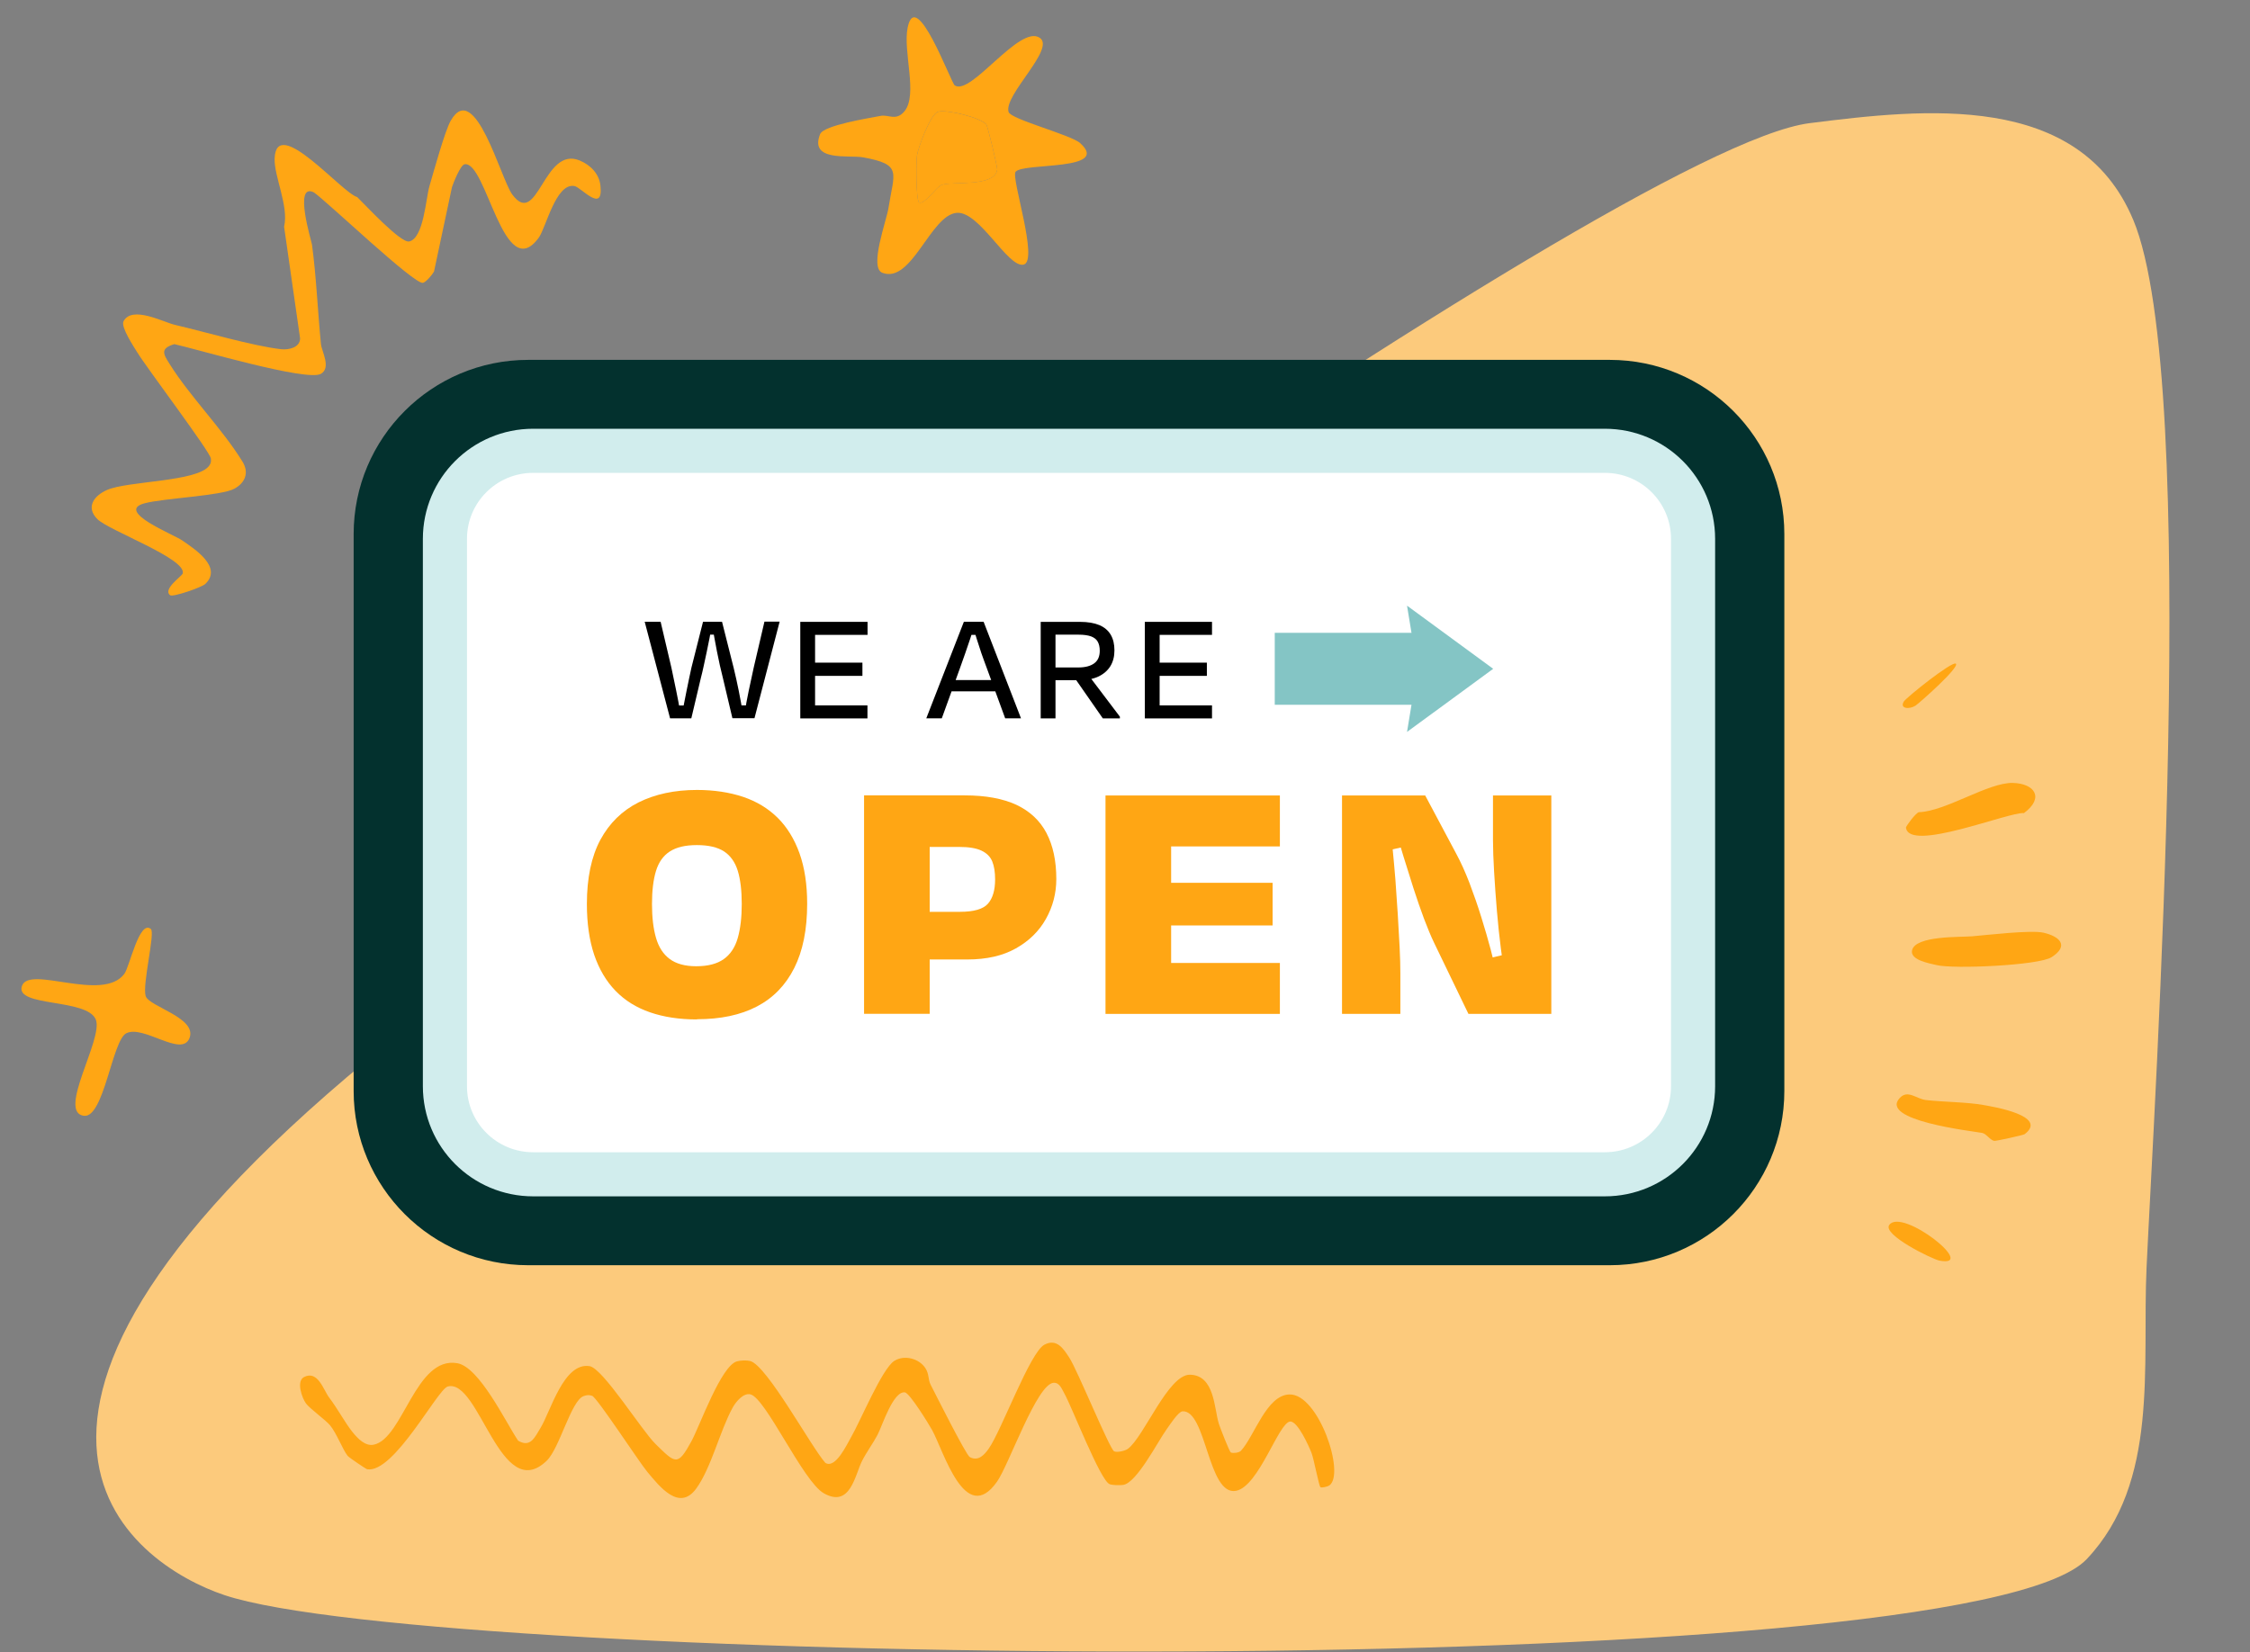 <svg width="561" height="412" viewBox="0 0 561 412" fill="none" xmlns="http://www.w3.org/2000/svg">
<rect x="0" y="0" width="561" height="412" fill="#808080" stroke="none"/>
<path d="M531.862 54.784C518.452 22.734 479.632 27.124 451.202 30.714C402.322 36.894 136.102 229.244 102.812 255.334C-22.118 353.274 33.322 390.224 55.942 397.804C108.822 415.524 490.362 420.544 520.312 388.814C538.442 369.604 534.072 340.734 535.212 316.044C537.072 275.534 548.832 95.294 531.872 54.784H531.862Z" fill="#FCCA7C"/>
<path d="M277.77 361.934C278.456 362.32 280.548 361.836 281.225 361.325C285.307 358.24 291.278 342.753 296.7 342.847C302.879 342.954 302.713 351.285 303.901 355.079C304.159 355.904 306.541 362.109 306.91 362.253C307.477 362.473 308.859 362.334 309.384 361.84C312.784 358.19 315.756 347.882 321.524 347.766C328.771 347.622 335.511 367.633 331.438 370.467C331.033 370.75 329.563 371.122 329.227 370.884C328.863 370.629 327.587 363.863 327.011 362.365C326.357 360.67 323.551 354.393 321.68 354.523C318.801 354.724 313.917 370.665 308.205 371.794C301.169 373.189 300.815 351.599 294.835 351.976C293.779 352.043 291.582 355.487 290.877 356.46C288.666 359.509 283.413 369.862 280.032 370.328C279.202 370.44 277.396 370.422 276.664 370.14C274.328 369.23 267.274 350.877 265.404 347.577C264.787 346.492 264.225 344.779 262.713 344.86C258.539 345.08 251.587 365.266 248.592 369.521C240.645 380.807 235.269 361.809 232.394 356.626C231.532 355.074 226.814 347.407 225.621 347.25C222.7 346.864 219.973 355.576 218.821 357.796C217.784 359.791 216.001 362.248 214.942 364.338C213.182 367.799 212.039 376.193 205.4 372.409C200.18 369.431 190.915 348.577 187.073 347.734C185.322 347.349 183.479 349.604 182.696 351.016C179.526 356.738 177.32 366.167 173.569 371.27C169.322 377.049 164.406 370.665 161.393 367.068C159.356 364.638 148.843 348.496 147.631 348.102C146.829 347.837 146.29 347.905 145.512 348.183C142.388 349.295 139.532 361.217 136.307 364.306C124.766 375.359 119.537 343.676 111.635 345.788C109.074 346.474 98.224 367.517 91.553 366.427C91.258 366.378 86.978 363.468 86.678 363.082C85.421 361.477 83.951 357.482 82.302 355.473C81.21 354.142 77.248 351.312 76.285 350.003C75.322 348.694 73.787 344.457 75.815 343.421C79.27 341.654 80.666 346.698 82.076 348.55C84.177 351.308 86.047 354.85 87.872 357.119C89.208 358.782 91.078 360.742 93.202 360.293C100.523 358.746 103.596 338.166 114.017 339.973C119.55 340.932 126.111 354.738 129.184 359.289C132.285 361.15 133.367 358.388 134.772 356.106C137.297 351.998 140.541 339.654 147.014 340.713C150.326 341.255 160.001 356.747 163.429 360.105C168.432 365.006 168.953 365.764 172.408 359.415C174.495 355.581 179.808 340.524 183.774 339.506C184.719 339.264 186.101 339.193 187.032 339.426C191.219 340.475 202.231 360.84 205.792 364.836C208.335 366.391 211.15 360.231 212.205 358.419C214.527 354.433 219.917 341.34 222.977 339.399C225.506 337.798 229.238 338.811 230.781 341.286C231.703 342.766 231.38 344.048 232.025 345.304C233.191 347.591 240.871 362.876 241.788 363.378C243.939 364.558 245.473 362.773 246.533 361.266C249.744 356.684 256.802 337.26 260.401 335.359C263.515 333.713 265.164 336.39 266.611 338.587C268.583 341.582 276.636 361.302 277.779 361.943L277.77 361.934Z" fill="#FFA614"/>
<path d="M115.829 40.969C114.816 41.144 113.052 45.575 112.688 46.69L108.215 67.727C107.782 68.528 106.192 70.393 105.448 70.54C103.263 70.977 81.858 50.543 78.284 47.993C73.1 45.397 77.671 60.138 77.79 61.017C78.88 69.047 79.212 77.633 80.026 85.824C80.202 87.612 82.643 91.73 80.007 93.234C76.526 95.221 48.991 87.042 43.468 85.825C39.794 86.932 40.765 88.346 42.307 90.805C47.421 98.964 55.368 106.858 60.45 115.11C62.16 117.889 61.153 120.37 58.457 121.873C55.247 123.663 40.777 124.236 35.987 125.535C28.688 127.514 43.307 133.311 45.403 134.76C48.479 136.891 55.589 141.419 51.18 145.641C50.305 146.476 43.096 148.988 42.41 148.441C40.5 146.913 45.356 143.726 45.557 143.022C46.591 139.348 27.163 132.342 24.289 129.474C21.297 126.489 23.444 123.598 26.73 122.175C31.919 119.928 49.225 120.177 52.149 116.153C52.62 115.502 52.641 115.126 52.582 114.361C52.464 112.763 36.637 91.818 34.23 87.886C33.372 86.486 30.07 81.54 30.798 80.135C32.887 76.116 40.734 80.35 43.632 81.023C51.192 82.778 62.938 86.269 70.101 87.093C71.972 87.306 74.851 86.678 74.82 84.363L70.833 56.529C72.063 51.42 68.294 43.979 68.477 39.48C68.923 28.534 85.253 48.113 89.062 49.149C90.991 51.005 99.892 60.678 102.021 60.218C105.647 59.433 106.176 49.476 107.079 46.409C108.098 42.938 110.926 32.632 112.388 30.091C118.395 19.635 124.846 44.61 127.721 48.502C134.08 57.099 135.528 36.273 144.529 40.023C147.247 41.157 149.399 43.341 149.716 46.334C150.473 53.39 144.9 46.694 143.228 46.396C138.579 45.558 136.143 56.791 134.332 59.273C125.575 71.259 121.287 40.02 115.836 40.969L115.829 40.969Z" fill="#FFA614"/>
<path d="M37.611 231.678C38.753 232.614 35.433 245.549 36.322 248.418C37.146 251.06 49.324 253.856 47.219 258.955C45.24 263.749 35.798 255.542 31.495 257.687C27.969 259.446 25.918 278.882 20.931 278.277C14.185 277.454 25.765 259.134 23.906 254.32C21.814 248.909 3.687 251.22 5.467 245.908C7.246 240.596 25.586 250.091 30.997 242.88C32.319 241.12 34.736 229.321 37.604 231.678H37.611Z" fill="#FFA614"/>
<path d="M491.66 233.513C495.309 233.205 506.41 231.887 509.523 232.611C513.67 233.57 515.929 235.908 511.509 238.722C508.296 240.768 487.08 241.725 482.855 240.685C481.226 240.281 476.17 239.472 476.741 236.987C477.588 233.308 488.801 233.749 491.664 233.508L491.66 233.513Z" fill="#FFA614"/>
<path d="M501.863 195.26C507.241 195.385 509.846 198.921 504.635 202.781C501.01 202.387 475.879 212.719 475.221 206.373C475.193 206.123 477.565 202.787 478.456 202.549C485.149 202.337 495.71 195.114 501.868 195.256L501.863 195.26Z" fill="#FFA614"/>
<path d="M494.498 275.576C496.852 275.99 510.833 278.267 504.805 282.862C504.499 283.096 497.604 284.606 497.22 284.528C496.164 284.316 495.251 282.726 494.214 282.542C491.495 282.049 468.434 279.442 473.677 273.822C475.685 271.669 477.816 274.067 480.193 274.341C484.517 274.839 490.317 274.836 494.493 275.572L494.498 275.576Z" fill="#FFA614"/>
<path d="M471.065 305.478C474.271 301.117 493.381 316.261 483.553 314.386C481.838 314.055 469.254 307.939 471.065 305.478Z" fill="#FFA614"/>
<path d="M474.669 174.975C475.29 173.949 486.843 164.712 487.671 165.526C488.605 166.438 478.607 175.311 477.602 175.979C476.112 176.958 473.585 176.769 474.674 174.979L474.669 174.975Z" fill="#FFA614"/>
<path d="M238.072 21.309C242.102 23.971 254.207 6.044 259.24 9.423C263.277 12.133 250.17 23.732 251.478 27.936C252.049 29.775 267.062 33.626 269.34 35.704C277.035 42.703 255.117 40.472 253.218 42.849C252.029 44.336 259.114 65.225 255.177 66.002C251.246 66.779 244.194 52.583 238.53 53.081C231.983 53.659 227.342 70.843 219.991 68.028C216.652 66.746 221.041 55.013 221.519 51.926C222.913 42.915 225.091 41.049 215.217 39.243C211.705 38.599 201.705 40.412 204.481 33.453C205.377 31.209 216.877 29.436 219.646 28.885C221.459 28.526 223.464 30.259 225.516 27.75C228.929 23.586 225.078 12.896 226.313 6.854C228.411 -3.372 237.103 20.678 238.065 21.316L238.072 21.309ZM233.915 27.863C232.003 28.347 228.962 36.76 228.643 38.712C228.418 40.126 228.338 50.286 229.228 50.525C230.682 50.923 233.431 46.58 234.812 46.096C237.554 45.14 247.972 46.727 248.643 42.304C248.729 41.733 246.286 31.461 245.907 31.017C244.426 29.303 236.219 27.271 233.915 27.849V27.863Z" fill="#FFA614"/>
<path d="M233.915 27.862C236.213 27.278 244.42 29.317 245.907 31.03C246.286 31.468 248.729 41.74 248.643 42.318C247.979 46.733 237.554 45.153 234.812 46.109C233.437 46.587 230.688 50.936 229.228 50.538C228.331 50.292 228.411 40.14 228.643 38.725C228.955 36.773 231.997 28.36 233.915 27.876V27.862Z" fill="#FFA614"/>
<g clip-path="url(#clip0_2452_2658)">
<path d="M401.365 89.75H131.708C107.667 89.75 88.177 109.206 88.177 133.205V272.082C88.177 296.082 107.667 315.538 131.708 315.538H401.365C425.406 315.538 444.895 296.082 444.895 272.082V133.205C444.895 109.206 425.406 89.75 401.365 89.75Z" fill="#03312E"/>
<path d="M132.937 112.428H400.136C412.296 112.428 422.137 122.266 422.137 134.381V270.907C422.137 283.022 412.296 292.86 400.136 292.86H132.937C120.777 292.86 110.936 283.022 110.936 270.907V134.381C110.936 122.266 120.777 112.428 132.937 112.428Z" fill="white" stroke="#D1EDED" stroke-width="11"/>
<path d="M173.779 254.24C169.4 254.24 165.508 253.652 162.102 252.476C158.671 251.301 155.803 249.511 153.473 247.108C151.143 244.706 149.376 241.715 148.147 238.111C146.943 234.507 146.329 230.289 146.329 225.432C146.329 218.965 147.456 213.623 149.683 209.456C151.937 205.289 155.112 202.171 159.234 200.1C163.357 198.055 168.196 197.007 173.779 197.007C178.029 197.007 181.844 197.595 185.25 198.72C188.656 199.87 191.523 201.608 193.879 203.935C196.235 206.261 198.053 209.226 199.333 212.779C200.614 216.358 201.254 220.55 201.254 225.407C201.254 231.823 200.178 237.165 198.027 241.434C195.877 245.703 192.778 248.898 188.707 251.019C184.635 253.141 179.668 254.189 173.779 254.189V254.24ZM173.574 240.974C176.493 240.974 178.772 240.386 180.436 239.21C182.1 238.034 183.278 236.27 183.944 233.944C184.61 231.618 184.943 228.781 184.943 225.458C184.943 222.135 184.61 219.297 183.944 217.15C183.278 215.003 182.126 213.392 180.539 212.344C178.925 211.296 176.672 210.76 173.753 210.76C170.834 210.76 168.657 211.296 167.019 212.344C165.38 213.392 164.227 215.028 163.562 217.201C162.896 219.374 162.563 222.135 162.563 225.458C162.563 228.781 162.896 231.592 163.562 233.893C164.227 236.194 165.354 237.957 166.967 239.159C168.58 240.36 170.783 240.974 173.574 240.974Z" fill="#FFA614"/>
<path d="M224.606 211.271L231.802 201.455V252.835H215.439V198.362H240.533C245.757 198.362 250.033 199.155 253.413 200.714C256.768 202.299 259.277 204.625 260.916 207.743C262.555 210.862 263.374 214.696 263.374 219.221C263.374 222.799 262.503 226.097 260.788 229.164C259.072 232.232 256.563 234.686 253.285 236.526C250.008 238.367 245.987 239.287 241.199 239.287H225.016V227.401H239.381C242.838 227.401 245.168 226.71 246.346 225.356C247.524 224.001 248.113 221.981 248.113 219.323C248.113 217.508 247.882 216 247.396 214.824C246.909 213.648 246.013 212.754 244.707 212.14C243.401 211.527 241.558 211.22 239.202 211.22H224.658L224.606 211.271Z" fill="#FFA614"/>
<path d="M292.002 252.86H275.639V198.388H292.002V252.86ZM282.374 198.388H319.118V211.092H282.374V198.388ZM282.374 230.8V220.166H317.3V230.8H282.374ZM282.374 240.156H319.118V252.86H282.374V240.156Z" fill="#FFA614"/>
<path d="M366.131 252.86L357.578 235.146C356.785 233.51 355.965 231.516 355.069 229.164C354.198 226.812 353.302 224.256 352.432 221.547C351.561 218.812 350.716 216.128 349.897 213.469C349.077 210.811 348.36 208.357 347.771 206.107L351.587 210.836L344.852 212.37L346.593 206.286C346.773 207.616 346.978 209.43 347.234 211.731C347.464 214.032 347.695 216.613 347.925 219.451C348.13 222.288 348.335 225.176 348.514 228.065C348.693 230.979 348.847 233.689 348.975 236.245C349.103 238.775 349.154 240.948 349.154 242.686V252.86H334.61V198.388H355.351L363.084 212.907C364.236 215.028 365.337 217.482 366.413 220.269C367.462 223.055 368.461 225.892 369.357 228.806C370.253 231.72 371.047 234.379 371.687 236.833C372.328 239.287 372.788 241.229 373.096 242.686L370.996 239.057L375.17 238.06L375.451 243.862C375.016 241.996 374.606 239.568 374.222 236.603C373.838 233.637 373.505 230.468 373.224 227.119C372.942 223.771 372.712 220.524 372.532 217.457C372.353 214.364 372.251 211.731 372.251 209.558V198.388H386.795V252.86H366.156H366.131Z" fill="#FFA614"/>
<path d="M177.415 156.237C177.287 157.106 177.107 158.077 176.903 159.176C176.698 160.275 176.467 161.4 176.211 162.576C175.955 163.752 175.699 164.902 175.469 166.027C175.238 167.151 174.982 168.174 174.752 169.069L172.37 179.14H167.07L160.745 155.061H164.714L167.403 166.512C167.812 168.43 168.196 170.321 168.581 172.162C168.965 174.002 169.323 175.919 169.656 177.862L168.657 175.945H170.911L170.066 177.913C170.475 175.842 170.859 173.925 171.218 172.11C171.576 170.296 171.986 168.43 172.396 166.512L175.289 155.061H180.026L182.92 166.538C183.381 168.404 183.791 170.296 184.175 172.187C184.559 174.079 184.917 176.047 185.25 178.092L184.175 175.919H186.71L185.634 178.092C185.916 176.124 186.274 174.181 186.684 172.264C187.094 170.372 187.503 168.43 187.939 166.436L190.602 155.035H194.391L188.118 179.114H182.613L180.231 169.043C180.001 168.097 179.745 167.075 179.489 165.95C179.233 164.825 179.002 163.675 178.772 162.525C178.541 161.349 178.336 160.224 178.132 159.125C177.927 158.026 177.773 157.055 177.619 156.237L178.695 158.282H176.365L177.415 156.185V156.237Z" fill="black"/>
<path d="M203.226 179.166H199.538V155.086H203.226V179.166ZM200.87 168.558V165.26H215.03V168.558H200.87ZM200.972 175.919H216.285V179.166H200.972V175.919ZM201.152 155.086H216.31V158.333H201.152V155.086Z" fill="black"/>
<path d="M244.221 158.332H241.174L242.915 156.032C242.659 156.978 242.3 158.051 241.916 159.253C241.506 160.454 241.097 161.681 240.661 162.934C240.226 164.186 239.791 165.413 239.356 166.614L234.823 179.14H230.957L240.329 155.061H245.245L254.566 179.14H250.622L246.039 166.614C245.578 165.413 245.143 164.161 244.682 162.882C244.246 161.604 243.837 160.352 243.478 159.176C243.12 157.975 242.812 156.927 242.531 156.032L244.272 158.332H244.221ZM249.163 172.417H236.052V169.605H249.163V172.417Z" fill="black"/>
<path d="M261.53 158.256L263.169 156.16V179.166H259.482V155.086H269.212C271.235 155.086 272.848 155.368 274.129 155.904C275.383 156.441 276.331 157.259 276.945 158.307C277.56 159.355 277.867 160.659 277.867 162.193C277.867 163.726 277.534 165.03 276.843 166.155C276.151 167.254 275.153 168.123 273.847 168.736C272.541 169.35 270.928 169.631 269.033 169.631H261.582V166.461H268.854C270.595 166.461 271.926 166.104 272.848 165.413C273.77 164.723 274.205 163.675 274.205 162.295C274.205 161.349 274.026 160.608 273.693 160.02C273.36 159.432 272.797 158.997 272.054 158.716C271.286 158.435 270.236 158.282 268.905 158.282H261.556L261.53 158.256ZM271.235 168.174L279.224 178.731V179.166H274.974L267.573 168.532L271.235 168.174Z" fill="black"/>
<path d="M289.134 179.166H285.447V155.086H289.134V179.166ZM286.752 168.558V165.26H300.913V168.558H286.752ZM286.88 175.919H302.193V179.166H286.88V175.919ZM287.034 155.086H302.193V158.333H287.034V155.086Z" fill="black"/>
<path d="M357.374 157.821H317.838V175.766H357.374V157.821Z" fill="#84C5C5"/>
<path d="M372.302 166.793L350.819 151.047L353.405 166.793L350.819 182.54L372.302 166.793Z" fill="#84C5C5"/>
</g>
<defs>
<clipPath id="clip0_2452_2658">
<rect width="356.718" height="225.788" fill="white" transform="translate(88.177 89.75)"/>
</clipPath>
</defs>
</svg>
